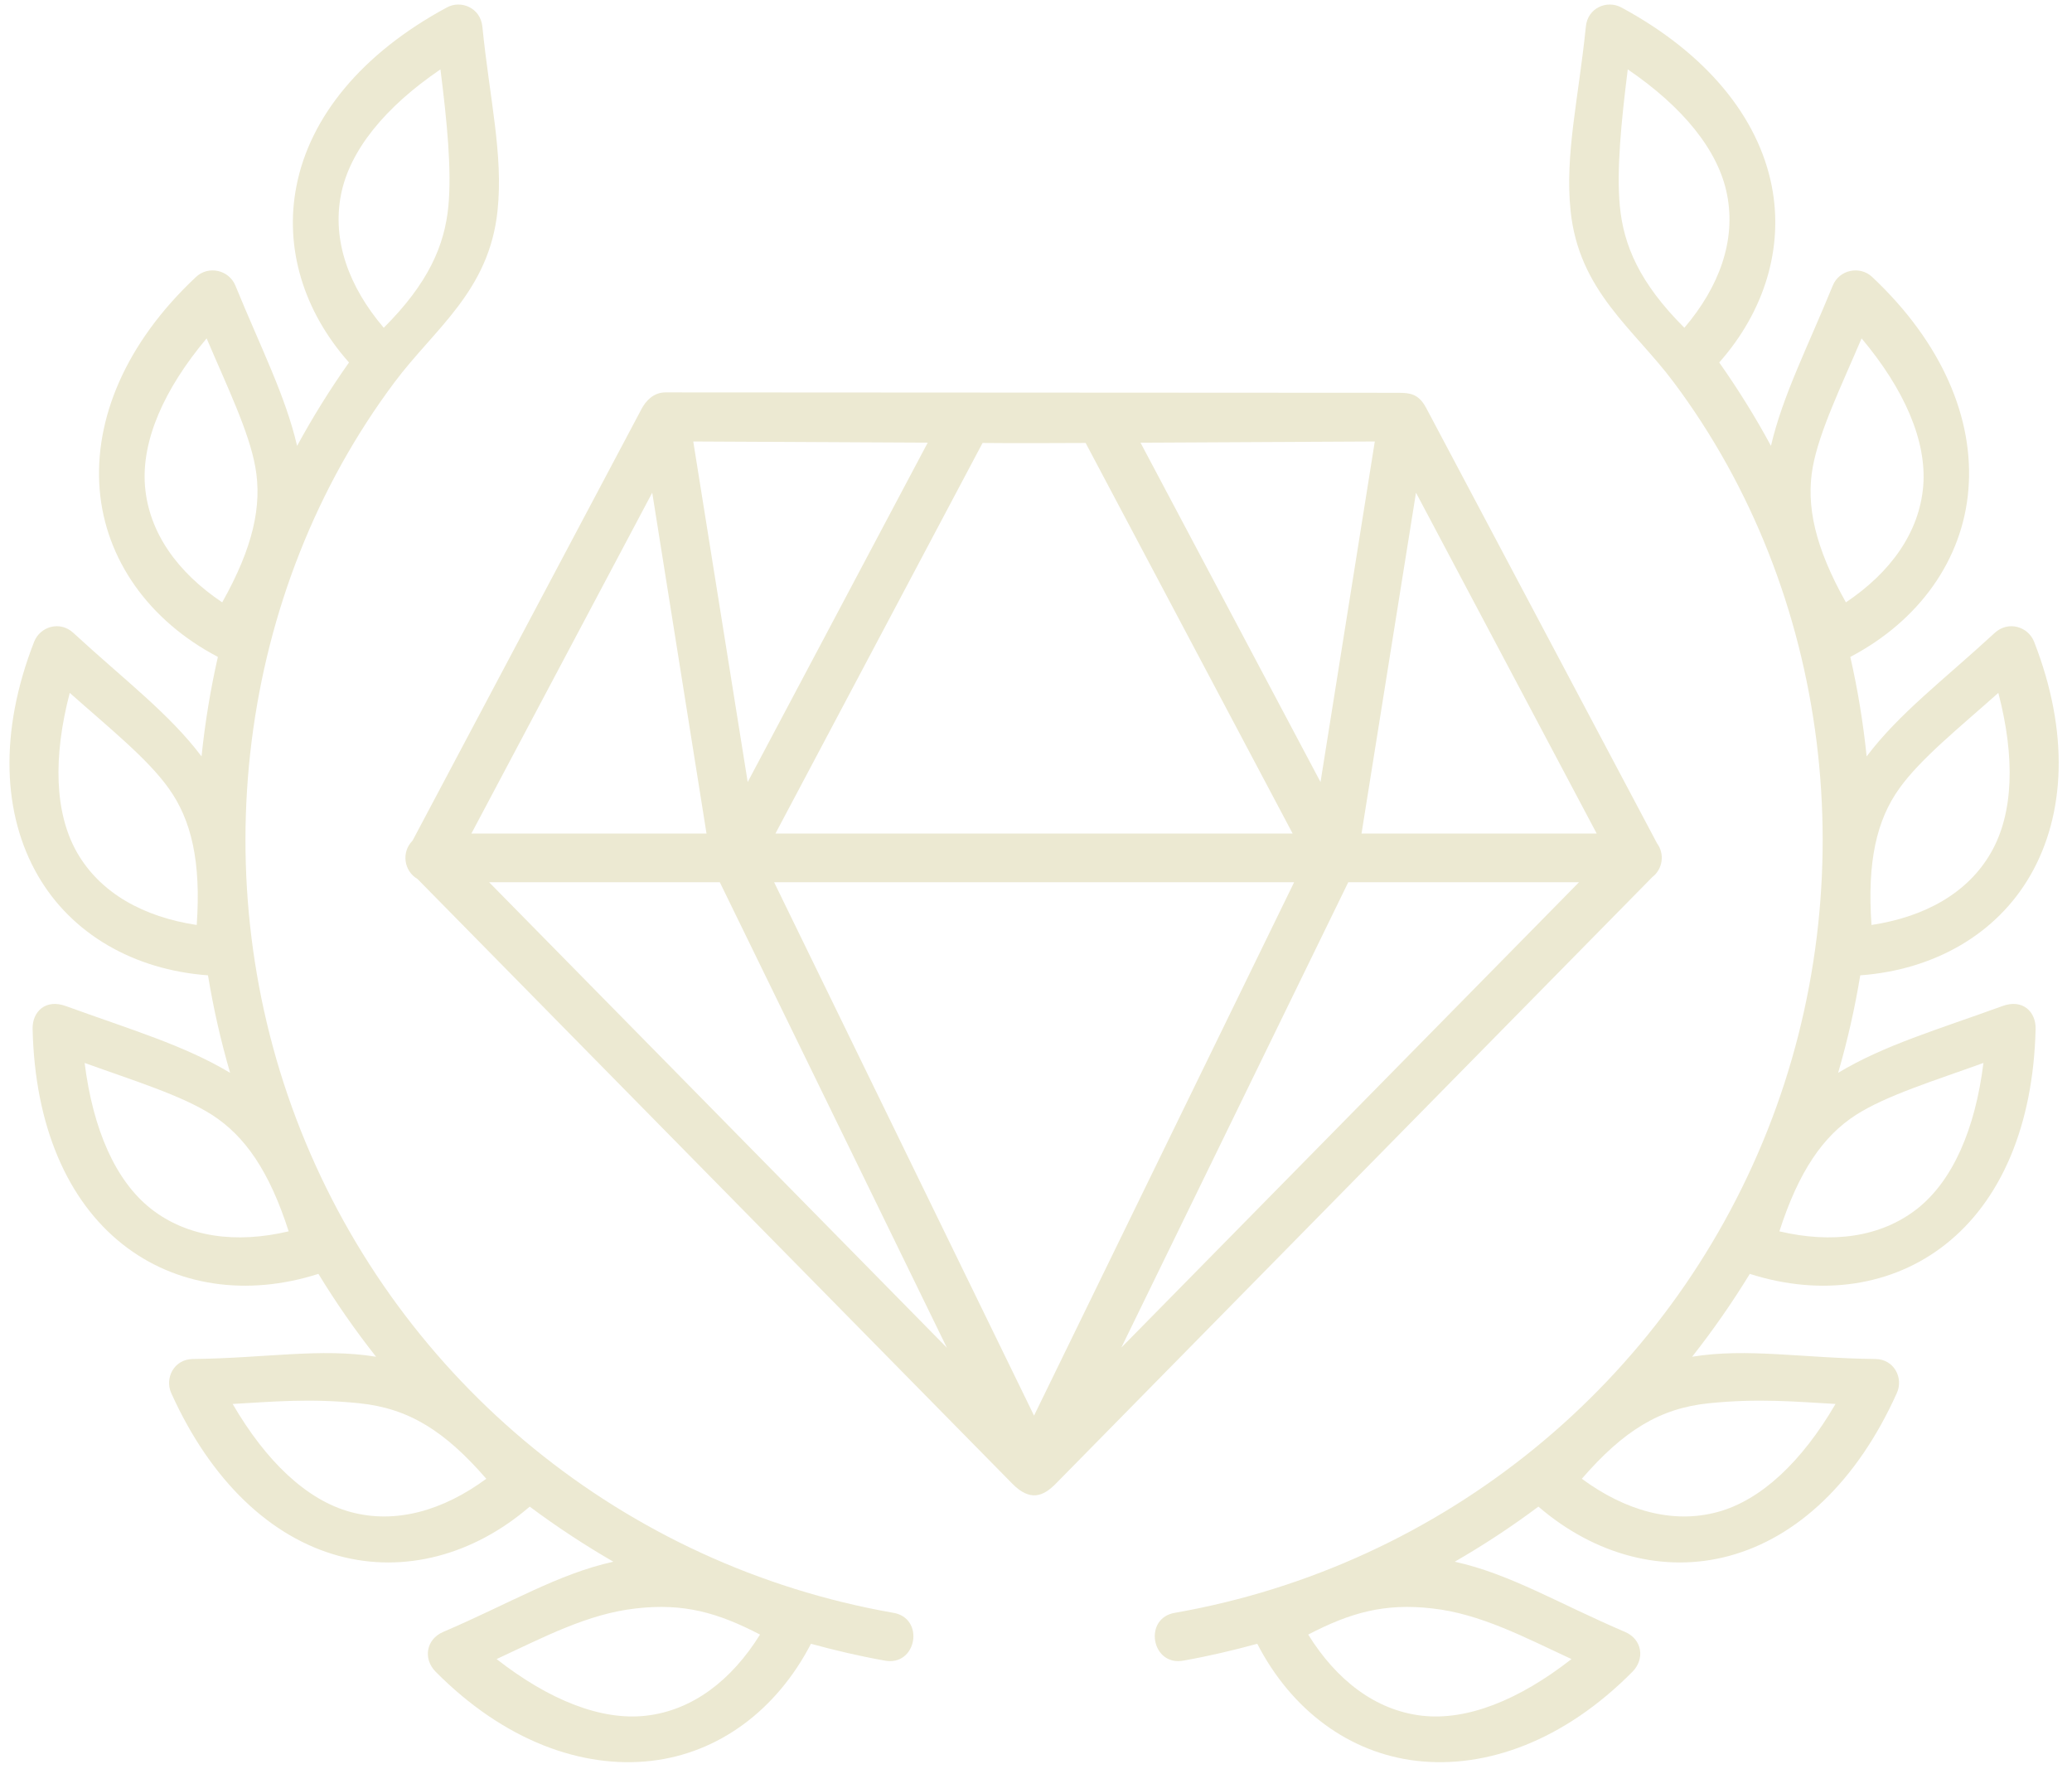 <?xml version="1.0" encoding="UTF-8" standalone="no"?><svg xmlns="http://www.w3.org/2000/svg" xmlns:xlink="http://www.w3.org/1999/xlink" fill="#ece9d2" height="68.7" preserveAspectRatio="xMidYMid meet" version="1" viewBox="4.8 10.7 80.5 68.7" width="80.5" zoomAndPan="magnify"><g id="change1_1"><path d="M57.182,44.969h8.965L48.365,63.046L57.182,44.969z M34.875,44.969h20.204L44.974,65.688L34.875,44.969z M23.802,44.969 h8.963l8.823,18.083L23.802,44.969z M59.813,29.838l7.021,13.24h-9.137L59.813,29.838z M30.14,29.838l2.109,13.24h-9.135 L30.14,29.838z M42.974,27.906c1.333,0.014,2.666,0.005,4.004,0l8.043,15.172H34.927L42.974,27.906z M58.213,27.849l-2.109,13.229 l-6.994-13.183L58.213,27.849z M31.734,27.849l9.109,0.046l-6.994,13.183L31.734,27.849z M30.656,25.942 c-0.479,0-0.771,0.35-0.916,0.615l-8.912,16.797c-0.438,0.438-0.344,1.176,0.193,1.49L44.13,68.333c0.688,0.697,1.197,0.5,1.688,0 L68.994,44.77c0.406-0.312,0.49-0.896,0.184-1.312l-8.969-16.912c-0.297-0.557-0.637-0.583-1.063-0.588L30.656,25.942z" fill="inherit"/></g><g id="change1_2"><path d="M34.328,74.193c-1.104,1.776-2.619,2.942-4.422,3.151c-1.744,0.203-3.771-0.604-5.813-2.199 c1.85-0.859,3.547-1.76,5.412-1.967C31.365,72.963,32.693,73.344,34.328,74.193z M18.75,65.207c1.928,0.194,3.334,1.079,4.943,2.934 c-1.683,1.239-3.521,1.766-5.271,1.291c-1.697-0.458-3.281-1.958-4.583-4.197C15.365,65.15,16.823,65.01,18.75,65.207z M8.088,51.989c1.922,0.693,3.761,1.256,4.948,2.016c1.281,0.823,2.229,2.188,2.979,4.525c-2.031,0.48-3.932,0.24-5.354-0.88 C9.282,56.562,8.411,54.562,8.088,51.989z M7.51,37.614c1.525,1.355,3.026,2.557,3.844,3.708c0.886,1.234,1.261,2.854,1.089,5.308 c-2.068-0.313-3.739-1.235-4.646-2.808C6.922,42.297,6.854,40.119,7.51,37.614z M12.828,23.844c0.797,1.874,1.641,3.604,1.891,4.994 c0.271,1.495-0.083,3.12-1.286,5.26c-1.734-1.162-2.854-2.713-3-4.52C10.292,27.827,11.162,25.827,12.828,23.844z M21.912,13.395 c0.255,2.021,0.442,3.912,0.307,5.323c-0.146,1.511-0.771,2.979-2.51,4.714c-1.354-1.588-2.011-3.386-1.662-5.167 C18.385,16.54,19.765,14.854,21.912,13.395z M22.162,10.989c-3.323,1.792-5.323,4.265-5.844,6.937 c-0.475,2.401,0.275,4.866,2.041,6.854c-0.739,1.047-1.411,2.126-2.016,3.24c-0.458-1.964-1.411-3.813-2.396-6.224 c-0.255-0.62-1.052-0.787-1.531-0.339c-2.756,2.582-3.963,5.546-3.744,8.26c0.223,2.708,1.905,5.089,4.593,6.5 c-0.291,1.276-0.5,2.563-0.635,3.865c-1.266-1.677-2.985-2.958-4.979-4.797c-0.521-0.484-1.291-0.25-1.525,0.344 c-1.375,3.52-1.219,6.714,0.141,9.072c1.307,2.272,3.723,3.672,6.614,3.885c0.208,1.272,0.494,2.532,0.859,3.787 c-1.797-1.077-3.845-1.672-6.38-2.593c-0.793-0.292-1.309,0.224-1.293,0.886c0.084,3.771,1.359,6.683,3.5,8.369 c2.063,1.631,4.834,2.033,7.604,1.147c0.683,1.12,1.428,2.191,2.24,3.219c-2.146-0.35-4.318,0.058-7.115,0.088 c-0.734,0.005-1.104,0.74-0.844,1.322c1.553,3.443,3.881,5.609,6.506,6.324c2.531,0.687,5.229-0.021,7.422-1.912 c1.041,0.776,2.125,1.49,3.25,2.14c-2.136,0.469-4.026,1.62-6.615,2.729c-0.666,0.287-0.781,1.048-0.291,1.543 c2.656,2.681,5.682,3.776,8.385,3.463c2.609-0.301,4.859-1.963,6.198-4.547c0.938,0.256,1.886,0.479,2.849,0.65 c1.266,0.257,1.6-1.672,0.323-1.858c-10.401-1.833-19.104-8.927-23-18.746c-3.844-9.682-2.448-20.902,3.651-29.052 c1.547-2.072,3.677-3.536,4-6.661c0.229-2.183-0.308-4.339-0.589-7.15C23.468,11.01,22.718,10.687,22.162,10.989z" fill="inherit"/></g><g id="change1_3"><path d="M55.625,74.193c1.104,1.776,2.615,2.942,4.416,3.151c1.75,0.203,3.771-0.604,5.813-2.199 c-1.848-0.859-3.547-1.76-5.406-1.967C58.588,72.963,57.26,73.344,55.625,74.193z M71.203,65.207 c-1.932,0.194-3.338,1.079-4.947,2.934c1.682,1.239,3.525,1.766,5.275,1.291c1.691-0.458,3.275-1.958,4.582-4.197 C74.588,65.15,73.129,65.01,71.203,65.207z M81.859,51.989c-1.918,0.693-3.756,1.256-4.949,2.016 c-1.281,0.823-2.223,2.188-2.979,4.525c2.037,0.48,3.932,0.24,5.359-0.88C80.666,56.562,81.541,54.562,81.859,51.989z M82.438,37.614c-1.521,1.355-3.021,2.557-3.844,3.708c-0.887,1.234-1.256,2.854-1.084,5.308c2.063-0.313,3.74-1.235,4.641-2.808 C83.031,42.297,83.094,40.119,82.438,37.614z M77.125,23.844c-0.797,1.874-1.641,3.604-1.896,4.994 c-0.271,1.495,0.084,3.12,1.287,5.26c1.734-1.162,2.854-2.713,3.004-4.52C79.66,27.827,78.791,25.827,77.125,23.844z M68.041,13.395 c-0.254,2.021-0.441,3.912-0.307,5.323c0.146,1.511,0.766,2.979,2.506,4.714c1.354-1.588,2.01-3.386,1.66-5.167 C71.566,16.54,70.182,14.854,68.041,13.395z M67.791,10.989c3.318,1.792,5.318,4.265,5.844,6.937 c0.469,2.401-0.281,4.866-2.041,6.854c0.738,1.047,1.41,2.126,2.01,3.24c0.459-1.964,1.416-3.813,2.4-6.224 c0.25-0.62,1.053-0.787,1.531-0.339c2.75,2.582,3.965,5.546,3.74,8.26c-0.219,2.708-1.9,5.089-4.588,6.5 c0.291,1.276,0.5,2.563,0.635,3.865c1.266-1.677,2.979-2.958,4.975-4.797c0.525-0.484,1.297-0.25,1.531,0.344 c1.375,3.52,1.213,6.714-0.146,9.072c-1.307,2.272-3.719,3.672-6.609,3.885c-0.209,1.272-0.494,2.532-0.859,3.787 c1.791-1.077,3.844-1.672,6.381-2.593c0.791-0.292,1.307,0.224,1.291,0.886c-0.088,3.771-1.359,6.683-3.5,8.369 c-2.063,1.631-4.834,2.033-7.604,1.147c-0.684,1.12-1.432,2.191-2.24,3.219c2.146-0.35,4.313,0.058,7.115,0.088 c0.734,0.005,1.104,0.74,0.838,1.322c-1.547,3.443-3.875,5.609-6.506,6.324c-2.525,0.687-5.223-0.021-7.42-1.912 c-1.037,0.776-2.121,1.49-3.25,2.14c2.141,0.469,4.025,1.62,6.619,2.729c0.666,0.287,0.775,1.048,0.287,1.543 c-2.652,2.681-5.678,3.776-8.387,3.463c-2.609-0.301-4.859-1.963-6.191-4.547c-0.938,0.256-1.887,0.479-2.85,0.65 c-1.266,0.257-1.604-1.672-0.322-1.858c10.4-1.833,19.104-8.927,22.998-18.746c3.84-9.682,2.449-20.902-3.65-29.052 c-1.547-2.072-3.682-3.536-4.004-6.661c-0.225-2.183,0.307-4.339,0.594-7.15C66.479,11.01,67.229,10.687,67.791,10.989z" fill="inherit"/></g></svg>